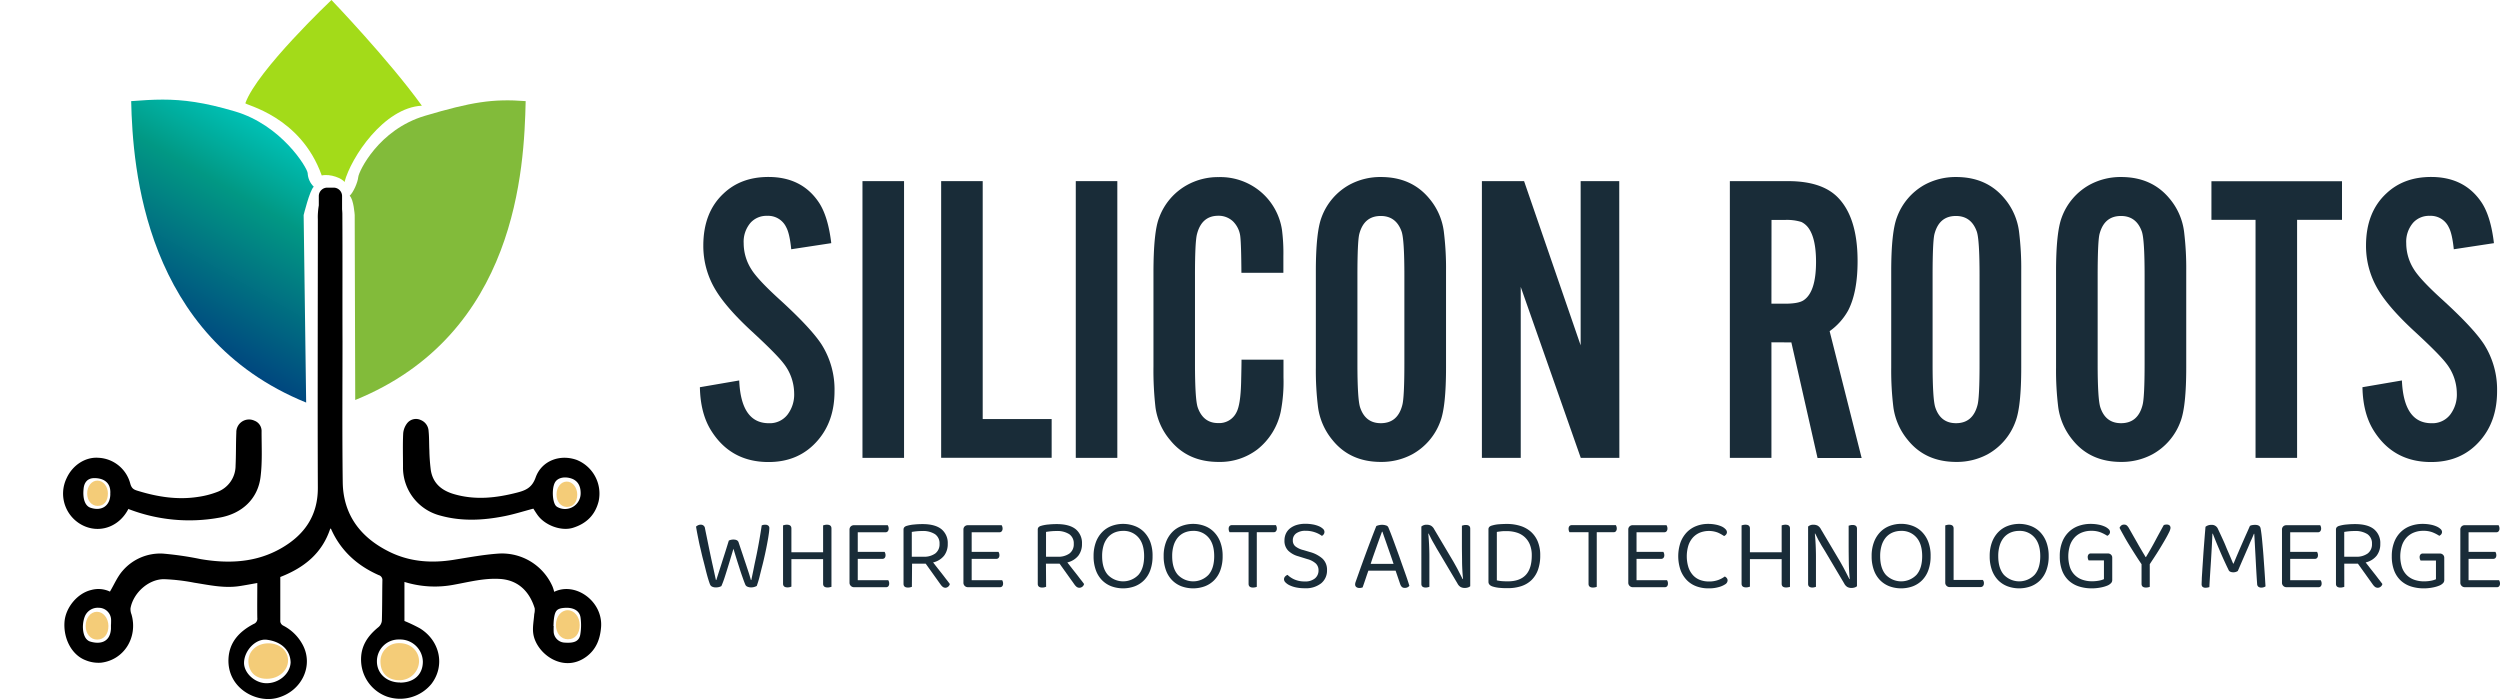 <svg id="Layer_1" data-name="Layer 1" xmlns="http://www.w3.org/2000/svg" xmlns:xlink="http://www.w3.org/1999/xlink" viewBox="0 0 906.81 253.55"><defs><style>.cls-1{fill:none;}.cls-2{fill:#f4cc78;}.cls-3{fill:#82bb3a;}.cls-4{clip-path:url(#clip-path);}.cls-5{fill:url(#linear-gradient);}.cls-6{fill:#a3db19;}.cls-7{fill:#192c38;}</style><clipPath id="clip-path"><path class="cls-1" d="M47.58,36.69c.55,24.21,4.77,85.48,63.47,109.33L110.14,78s2.2-9,3.67-10.27a7.36,7.36,0,0,1-2.21-4.95c-.18-2-9.54-17.43-26.41-22.38C74,37.08,66.38,36.13,59,36.13c-3.75,0-7.43.25-11.46.56"/></clipPath><linearGradient id="linear-gradient" x1="223.26" y1="376.87" x2="224.46" y2="376.87" gradientTransform="translate(15088.54 25345.64) rotate(180) scale(67.01)" gradientUnits="userSpaceOnUse"><stop offset="0" stop-color="#00c1b5"/><stop offset="0.33" stop-color="#019884"/><stop offset="1" stop-color="#00477f"/></linearGradient></defs><path class="cls-2" d="M138,240.17a6.61,6.61,0,0,1,6.76-6.88c4.08-.06,7.16,2.7,7.24,6.49a7,7,0,0,1-7,6.94c-4.22.08-6.9-2.44-7-6.55"/><path class="cls-2" d="M35.42,183.51c-2.19,0-3.8-1.9-3.8-4.5s1.58-4.68,3.7-4.69,3.82,2.1,3.82,4.69c0,2.77-1.42,4.5-3.72,4.5"/><path class="cls-2" d="M205.65,183.88c-2.19,0-3.8-1.91-3.79-4.51s1.57-4.67,3.69-4.69,3.82,2.11,3.83,4.7c0,2.76-1.43,4.5-3.73,4.5"/><path class="cls-2" d="M206,231.88c-2.51,0-4.35-2.18-4.35-5.17s1.81-5.35,4.24-5.37,4.38,2.41,4.38,5.38c0,3.17-1.63,5.16-4.27,5.16"/><path class="cls-2" d="M35.24,232c-2.4,0-4.17-2.09-4.17-4.94s1.73-5.13,4.06-5.15,4.19,2.31,4.2,5.15c0,3-1.57,4.94-4.09,4.94"/><path class="cls-2" d="M90.12,240.46c-.34-3.71,2.4-6.72,6.46-7.08s7.53,2,7.88,5.62-2.69,6.79-6.74,7.17c-4.32.4-7.24-1.79-7.6-5.71"/><path d="M119.8,191.72c-2.92,8.87-9.33,14.15-18.13,17.57,0,5.2,0,10.71,0,16.22a2,2,0,0,0,1,1.38,16.53,16.53,0,0,1,7,6.76c4.32,7.73-.26,17.21-9.18,19.51-7.58,2-18.14-3.6-17.61-14.26.31-6.09,4.06-9.92,9.16-12.59a2,2,0,0,0,1.29-2.15c-.07-4.19,0-8.38,0-12.69-2.26.4-4.35.8-6.45,1.12-5.57.85-11-.38-16.42-1.23a71.16,71.16,0,0,0-11-1.28c-5.62,0-11.12,5-12.12,10.55a5.24,5.24,0,0,0,.36,2.24c2.37,8.27-2.67,16.49-11,17.5a12.32,12.32,0,0,1-5.75-.93c-4.95-1.93-8-7.82-7.55-13.89.41-5.22,4.68-10.36,9.67-11.54a9.72,9.72,0,0,1,6.81.58c1.54-2.59,2.7-5.38,4.58-7.53a18,18,0,0,1,14.72-6.25,117.45,117.45,0,0,1,13.63,2c10.18,1.72,20.14,1.28,29.28-4,8.31-4.79,13.24-11.75,13.2-21.89-.12-32.47,0-64.93,0-97.39a20,20,0,0,1,1.68-8.92c.68-1.39,1.59-2.37,3.27-2.35A2.91,2.91,0,0,1,123,70.61a27.3,27.3,0,0,1,1.16,6.85c.1,15.42,0,30.84.06,46.26,0,17-.15,34.08.09,51.12.18,12,6.55,20.23,17.07,25.38,7.35,3.59,15.15,4.12,23.16,2.84,5.37-.86,10.74-1.86,16.15-2.25a20,20,0,0,1,19.75,12,14.85,14.85,0,0,1,.58,1.86c7.69-3.75,17.77,3.43,17,12.87-.36,4.29-1.73,8-5.38,10.69-8.41,6.15-18.19-1.21-19.21-8.41-.33-2.3.2-4.73.36-7.09a6.32,6.32,0,0,0,.16-2.09c-1.73-5.62-5.6-10.19-12.53-10.64-5.72-.38-11.19,1.08-16.72,2.08a37,37,0,0,1-18-1v14.16a57,57,0,0,1,5.57,2.65c7.37,4.51,9.26,13.6,4.22,20.18a14.72,14.72,0,0,1-16.08,4.62,14.25,14.25,0,0,1-9.43-12.8c-.25-5.41,2.33-9.2,6.3-12.42a3.55,3.55,0,0,0,1.23-2.29c.15-4.86.1-9.72.19-14.58a1.84,1.84,0,0,0-1.35-2c-7.8-3.46-13.77-8.84-17.27-16.74,0-.08-.2-.1-.32-.16m25.36,55.9c5.1,0,8.28-3,8.26-7.64a8.24,8.24,0,0,0-8.47-8,7.88,7.88,0,0,0-8.19,7.95c0,4.41,3.56,7.65,8.4,7.65m-39.7-7.32c-.16-4.75-3.76-7.59-8.66-8.19-4-.48-8.13,3.87-8.24,8.29-.08,3.64,3.71,7.28,7.8,7.47,4.68.21,8.93-3.32,9.1-7.57m95.35-13.18h.07a20.11,20.11,0,0,0,0,2.33,4.19,4.19,0,0,0,4.17,3.71c3.35.23,5.1-.57,5.48-3a20.15,20.15,0,0,0,.07-6.2c-.4-2.46-2.65-3.62-5.7-3.42-2.77.19-3.51.9-3.92,3.89-.13.89-.13,1.79-.19,2.69m-160.47-.54h0c0-.66.05-1.32,0-2a4.47,4.47,0,0,0-4.43-4.06,5.06,5.06,0,0,0-5.1,3.18c-1.18,3.08-.76,7.05.91,8.46a2.7,2.7,0,0,0,.91.56c3.26,1.06,7.35.67,7.68-4.56,0-.53,0-1.07,0-1.61"/><path d="M46.61,184.52C43.53,190.65,37,193.37,31,191a12.86,12.86,0,0,1-6.81-17.61c2.19-4.76,6.88-7.71,11.54-7.34a12.53,12.53,0,0,1,11.5,9.29c.53,2,1.43,2.31,3,2.77,7,2.13,14.13,3.25,21.44,2.15a32.41,32.41,0,0,0,7.08-1.8,10.16,10.16,0,0,0,6.7-9.57c.19-4,.1-8,.27-12a4.61,4.61,0,0,1,6.56-4.3,4,4,0,0,1,2.6,4c0,5.51.31,11.09-.39,16.52-1,7.81-6.67,13.25-15,14.67a61.19,61.19,0,0,1-32.87-3.14M40,179.18c.35-4.66-3.11-5.84-6-5.75-2.13.07-3.4,1.42-3.66,3.67-.43,3.75.49,6.38,2.46,7.06,4.12,1.4,7.21-.73,7.22-5"/><path d="M193.44,184.5c-3.58.95-6.87,2-10.25,2.68-7.83,1.58-15.71,2-23.5-.17a18,18,0,0,1-13.51-17.79c0-4-.13-8.05.07-12.05a7,7,0,0,1,1.57-3.82,4.08,4.08,0,0,1,4.79-1,4.54,4.54,0,0,1,2.85,4c.24,2.32.16,4.67.28,7a68,68,0,0,0,.52,7.15c.74,4.75,3.86,7.37,8.28,8.69,7.73,2.3,15.37,1.46,23-.51,3.14-.81,5.42-1.76,6.74-5.47,2.19-6.17,8.95-8.58,15-6.35a13.16,13.16,0,0,1,7.85,15c-1.26,5-4.49,8.08-9.28,9.58-4.2,1.32-10.09-.82-12.81-4.55-.63-.86-1.18-1.79-1.64-2.48m17.22-5.38c.05-3-1.27-4.92-3.77-5.59s-4.73,0-5.59,1.63c-1.19,2.26-.87,7.36.53,8.56a2.57,2.57,0,0,0,.6.39,5.68,5.68,0,0,0,8.23-5"/><path class="cls-3" d="M128.85,145.1,128.66,78s-.36-5.69-1.83-7c1.28-1.1,2.93-4.77,3.12-6.79S137.29,47,154.16,42s24.58-6.24,36.51-5.32c-.55,24.21-3.12,84.56-61.82,108.41"/><g class="cls-4"><rect class="cls-5" x="16.56" y="34.93" width="128.28" height="112.29" transform="translate(-38.53 115.42) rotate(-60)"/></g><path class="cls-6" d="M89,37.42c-.24.69,20,4.59,27.7,26.23,3.12-.73,7.52,1.1,8.25,2.39,2.39-9,14.31-27,28.07-27.7C141,21.65,120.23,0,120.23,0S93.26,25.5,89,37.42"/><path d="M124.08,176.65h-8.44V71.13a3.07,3.07,0,0,1,3.07-3.07H121a3.07,3.07,0,0,1,3.08,3.07Z"/><path class="cls-7" d="M301.52,88.2,287,90.41q-.58-5.75-1.83-8a7.24,7.24,0,0,0-6.92-4.12,7.76,7.76,0,0,0-6,2.5,10.55,10.55,0,0,0-2.5,7.43,17.62,17.62,0,0,0,2.8,9.49q2.36,3.82,10.66,11.32,11,10.08,14.78,15.89a30.55,30.55,0,0,1,4.71,17q0,10.74-6,17.73-6.77,7.95-17.94,7.94-13.75,0-20.89-11.54-3.82-6.18-4-15.6L268.13,138q.66,15.51,10.74,15.51a8.11,8.11,0,0,0,6.76-3.09,12,12,0,0,0,2.43-7.79,17.78,17.78,0,0,0-3.9-10.89q-2.66-3.45-11.77-11.83-8.89-8.25-12.72-14.56a30.76,30.76,0,0,1-4.56-16.26q0-12.06,7.35-18.9,6.33-6,16.26-6,12.28,0,18.46,9.48Q300.4,78.72,301.52,88.2Z"/><path class="cls-7" d="M327.92,65.7V166.08H312.84V65.7Z"/><path class="cls-7" d="M381.46,152v14.05H341.38V65.7h15.07V152Z"/><path class="cls-7" d="M405.28,65.7V166.08H390.21V65.7Z"/><path class="cls-7" d="M465.51,98.94H450.29q-.07-9.85-.37-12.8a9.18,9.18,0,0,0-2.72-5.88,7.6,7.6,0,0,0-5.29-2q-6,0-7.72,6.62-.75,2.79-.74,15.08v31.84q0,13.09,1,16,2,5.67,7.42,5.66a6.94,6.94,0,0,0,6.62-3.89c1-1.86,1.55-5.45,1.69-10.74q.15-6.33.15-8.38h15.22v6.32a56.8,56.8,0,0,1-1,12.58A23.69,23.69,0,0,1,456.1,163,22.36,22.36,0,0,1,442,167.55q-11.18,0-17.58-7.94a23.22,23.22,0,0,1-5.29-11.77,119.42,119.42,0,0,1-.74-15V98.94q0-14.86,2.06-20a22.3,22.3,0,0,1,10.15-11.84,23.19,23.19,0,0,1,11.47-2.86A22.72,22.72,0,0,1,457.79,70,22.47,22.47,0,0,1,465,83.35a66,66,0,0,1,.51,9.63Z"/><path class="cls-7" d="M524.51,98.42v34.93q0,14.13-2.06,19.49a22.25,22.25,0,0,1-10.15,11.92,23.55,23.55,0,0,1-11.4,2.79q-11.19,0-17.58-7.94a23.64,23.64,0,0,1-5.22-11.77,107.71,107.71,0,0,1-.81-14.49V98.42q0-14.11,2.06-19.56A22.21,22.21,0,0,1,489.5,67a23.52,23.52,0,0,1,11.4-2.79q11.18,0,17.65,7.94a23.1,23.1,0,0,1,5.15,11.76A107.92,107.92,0,0,1,524.51,98.42ZM492.37,100v31.84q0,13.09,1,16,1.91,5.67,7.5,5.66,6.11,0,7.79-6.61.74-2.8.74-15.08V100q0-13.09-1-16-2-5.66-7.57-5.66-6.11,0-7.8,6.62Q492.37,87.76,492.37,100Z"/><path class="cls-7" d="M587.38,166.08h-14l-21.77-62v62H537.52V65.7h15.3l20.52,59.56V65.7h14Z"/><path class="cls-7" d="M642.54,124.16v41.92H627.46V65.7h21.11q11.91,0,17.72,5.58,7.51,7.29,7.5,23.46,0,11.19-3.38,17.8a22.55,22.55,0,0,1-6.76,7.58l11.61,46h-16l-9.49-41.92Zm0-14h4.85q5,0,6.84-1.26,4.49-3,4.49-13.9,0-8.82-2.94-12.57a7,7,0,0,0-2.36-1.91,17.63,17.63,0,0,0-6-.74h-4.85Z"/><path class="cls-7" d="M733.15,98.42v34.93q0,14.13-2.06,19.49A22.19,22.19,0,0,1,721,164.76a23.58,23.58,0,0,1-11.4,2.79q-11.19,0-17.58-7.94a23.65,23.65,0,0,1-5.23-11.77,109.61,109.61,0,0,1-.8-14.49V98.42q0-14.11,2.06-19.56A22.19,22.19,0,0,1,698.14,67a23.59,23.59,0,0,1,11.41-2.79q11.18,0,17.65,7.94a23.08,23.08,0,0,1,5.14,11.76A107.92,107.92,0,0,1,733.15,98.42ZM701,100v31.84q0,13.09,1,16,1.92,5.67,7.51,5.66,6.09,0,7.79-6.61.74-2.8.73-15.08V100q0-13.09-1-16-2-5.66-7.57-5.66c-4.08,0-6.67,2.21-7.8,6.62Q701,87.76,701,100Z"/><path class="cls-7" d="M793,98.42v34.93q0,14.13-2.06,19.49a22.25,22.25,0,0,1-10.15,11.92,23.55,23.55,0,0,1-11.4,2.79q-11.19,0-17.58-7.94a23.64,23.64,0,0,1-5.22-11.77,107.71,107.71,0,0,1-.81-14.49V98.42q0-14.11,2.06-19.56A22.21,22.21,0,0,1,758,67a23.52,23.52,0,0,1,11.4-2.79q11.18,0,17.65,7.94a23.1,23.1,0,0,1,5.15,11.76A109.61,109.61,0,0,1,793,98.42ZM760.87,100v31.84q0,13.09,1,16,1.9,5.67,7.5,5.66,6.11,0,7.79-6.61.74-2.8.74-15.08V100q0-13.09-1-16-2-5.66-7.57-5.66-6.1,0-7.8,6.62Q760.88,87.76,760.87,100Z"/><path class="cls-7" d="M833.21,79.74v86.34H818.14V79.74h-16v-14h47.36v14Z"/><path class="cls-7" d="M904.61,88.2l-14.56,2.21q-.59-5.75-1.84-8a7.22,7.22,0,0,0-6.91-4.12,7.76,7.76,0,0,0-6,2.5,10.55,10.55,0,0,0-2.5,7.43,17.69,17.69,0,0,0,2.79,9.49q2.36,3.82,10.67,11.32,11,10.08,14.78,15.89a30.63,30.63,0,0,1,4.71,17q0,10.74-6,17.73-6.76,7.95-17.94,7.94-13.76,0-20.89-11.54-3.82-6.18-4-15.6L871.23,138q.66,15.51,10.73,15.51a8.13,8.13,0,0,0,6.77-3.09,12,12,0,0,0,2.42-7.79,17.83,17.83,0,0,0-3.89-10.89q-2.65-3.45-11.77-11.83-8.9-8.25-12.72-14.56a30.76,30.76,0,0,1-4.56-16.26q0-12.06,7.35-18.9,6.33-6,16.26-6,12.27,0,18.46,9.48Q903.5,78.72,904.61,88.2Z"/><path class="cls-7" d="M264.36,196.08a4.24,4.24,0,0,1,.72-.26,3.91,3.91,0,0,1,.94-.11c1,0,1.66.32,1.88,1,.44,1.33.86,2.58,1.26,3.76s.77,2.32,1.14,3.41.72,2.18,1.07,3.23.69,2.15,1,3.28h.15c.34-1.64.69-3.26,1-4.85s.68-3.18,1-4.79.63-3.25.92-4.91.58-3.41.85-5.25a2.78,2.78,0,0,1,1.25-.26,1.76,1.76,0,0,1,1.11.31,1.12,1.12,0,0,1,.41.94,16.35,16.35,0,0,1-.21,2.14c-.13,1-.32,2.06-.55,3.3s-.5,2.59-.81,4-.64,2.86-1,4.24-.69,2.73-1,4-.68,2.37-1,3.28a4.76,4.76,0,0,1-.85.35,3.81,3.81,0,0,1-1.18.17,3.23,3.23,0,0,1-1.36-.26,1.38,1.38,0,0,1-.74-.7c-.27-.64-.58-1.45-.92-2.42s-.71-2-1.09-3.21-.77-2.38-1.16-3.65-.78-2.53-1.15-3.78c-.36,1.23-.75,2.5-1.14,3.8s-.78,2.56-1.16,3.78S263,209,262.66,210s-.7,1.9-1,2.59a3.55,3.55,0,0,1-.81.33,4.28,4.28,0,0,1-1.18.15,3,3,0,0,1-1.37-.28,1.49,1.49,0,0,1-.7-.68c-.22-.52-.47-1.26-.76-2.22s-.57-2-.88-3.26-.63-2.53-1-3.93-.65-2.79-1-4.19-.59-2.73-.85-4-.47-2.46-.64-3.49a2.67,2.67,0,0,1,.7-.48,2.05,2.05,0,0,1,1-.22,1.46,1.46,0,0,1,1.55,1.36c.31,1.55.62,3,.92,4.49s.59,2.9.9,4.38.63,3,1,4.63.72,3.34,1.14,5.2h.15c.34-1.1.68-2.15,1-3.15s.65-2,1-3.12.72-2.26,1.13-3.54S263.84,197.77,264.36,196.08Z"/><path class="cls-7" d="M301,213a3.47,3.47,0,0,1-.81.09c-1.09,0-1.63-.45-1.63-1.36v-8.93h-11.5v10c-.15,0-.35.11-.6.17a3.35,3.35,0,0,1-.81.09c-1.08,0-1.62-.45-1.62-1.36V190.58a4,4,0,0,1,.57-.16,3.2,3.2,0,0,1,.83-.1c1.08,0,1.63.46,1.63,1.37v8.63h11.5v-9.74a4.72,4.72,0,0,1,.58-.16,3.1,3.1,0,0,1,.83-.1c1.08,0,1.62.46,1.62,1.37v21.17Z"/><path class="cls-7" d="M308.59,212.49a1.56,1.56,0,0,1-.45-1.18V192.13a1.59,1.59,0,0,1,.45-1.18,1.61,1.61,0,0,1,1.18-.44H322a2.66,2.66,0,0,1,.23.5,2.11,2.11,0,0,1,.11.68,1.5,1.5,0,0,1-.3,1,1,1,0,0,1-.85.37H311.13v7.12h9.74a3.06,3.06,0,0,1,.22.5,1.9,1.9,0,0,1,.11.68,1.51,1.51,0,0,1-.29,1,1.06,1.06,0,0,1-.85.35h-8.93v7.75H322.2a2.76,2.76,0,0,1,.22.48,2.1,2.1,0,0,1,.11.7,1.53,1.53,0,0,1-.29,1,1.06,1.06,0,0,1-.85.35H309.77A1.57,1.57,0,0,1,308.59,212.49Z"/><path class="cls-7" d="M330.76,212.86l-.59.17a3.49,3.49,0,0,1-.82.09c-1.08,0-1.62-.45-1.62-1.36V192.13a1.25,1.25,0,0,1,.3-.9,2,2,0,0,1,.92-.5,13.35,13.35,0,0,1,2.64-.48c1-.1,2.05-.15,3-.15,3.1,0,5.4.63,6.92,1.87a6.45,6.45,0,0,1,2.26,5.29,6.86,6.86,0,0,1-1.31,4.28,7.17,7.17,0,0,1-4,2.47l1.84,2.36,1.76,2.23c.55.7,1,1.34,1.47,1.9l1,1.33A1.79,1.79,0,0,1,343,213.2a1.78,1.78,0,0,1-1-.3,4.32,4.32,0,0,1-.85-.92l-5.38-7.53h-4.94Zm4.2-10.92a6.89,6.89,0,0,0,4.28-1.18,4.12,4.12,0,0,0,1.55-3.5,4,4,0,0,0-1.62-3.49,8,8,0,0,0-4.65-1.16q-1,0-2,.09c-.68.07-1.27.15-1.79.24v9Z"/><path class="cls-7" d="M349.9,212.49a1.55,1.55,0,0,1-.44-1.18V192.13a1.58,1.58,0,0,1,.44-1.18,1.62,1.62,0,0,1,1.18-.44h12.25a3.62,3.62,0,0,1,.22.5,2.11,2.11,0,0,1,.11.68,1.5,1.5,0,0,1-.3,1,1,1,0,0,1-.85.37H352.45v7.12h9.73a3,3,0,0,1,.23.5,2.15,2.15,0,0,1,.1.68,1.45,1.45,0,0,1-.29,1,1.06,1.06,0,0,1-.85.35h-8.92v7.75h11.06a2.18,2.18,0,0,1,.22.48,1.87,1.87,0,0,1,.11.7,1.47,1.47,0,0,1-.29,1,1.06,1.06,0,0,1-.85.35H351.08A1.59,1.59,0,0,1,349.9,212.49Z"/><path class="cls-7" d="M379.45,212.86c-.15,0-.35.11-.6.17a3.35,3.35,0,0,1-.81.09c-1.08,0-1.62-.45-1.62-1.36V192.13a1.25,1.25,0,0,1,.3-.9,2,2,0,0,1,.92-.5,13.35,13.35,0,0,1,2.64-.48c1-.1,2.05-.15,3-.15,3.1,0,5.4.63,6.92,1.87a6.45,6.45,0,0,1,2.26,5.29,6.86,6.86,0,0,1-1.31,4.28,7.17,7.17,0,0,1-4,2.47l1.84,2.36,1.76,2.23c.55.7,1,1.34,1.47,1.9l1,1.33a1.79,1.79,0,0,1-1.66,1.37,1.78,1.78,0,0,1-1-.3,4.32,4.32,0,0,1-.85-.92l-5.38-7.53h-4.94Zm4.2-10.92a6.89,6.89,0,0,0,4.28-1.18,4.12,4.12,0,0,0,1.55-3.5,4,4,0,0,0-1.62-3.49,8,8,0,0,0-4.65-1.16q-1,0-2,.09c-.68.07-1.27.15-1.79.24v9Z"/><path class="cls-7" d="M418.06,201.72a14.58,14.58,0,0,1-.81,5.07,10,10,0,0,1-2.25,3.66,9.53,9.53,0,0,1-3.39,2.21,12.36,12.36,0,0,1-8.48,0,9.48,9.48,0,0,1-3.4-2.21,10,10,0,0,1-2.25-3.66,14.58,14.58,0,0,1-.81-5.07,14.18,14.18,0,0,1,.83-5.05,10.43,10.43,0,0,1,2.27-3.65,9.32,9.32,0,0,1,3.39-2.23,12,12,0,0,1,8.41,0A9.27,9.27,0,0,1,415,193a10.57,10.57,0,0,1,2.27,3.65A14.19,14.19,0,0,1,418.06,201.72Zm-3.06,0q0-4.42-2.08-6.78a7,7,0,0,0-5.55-2.37,7.92,7.92,0,0,0-3.14.61,6.64,6.64,0,0,0-2.39,1.77,8.09,8.09,0,0,0-1.54,2.86,13.26,13.26,0,0,0-.53,3.91c0,2.95.69,5.22,2.07,6.79a7.71,7.71,0,0,0,11.1,0C414.31,206.94,415,204.67,415,201.72Z"/><path class="cls-7" d="M443.48,201.72a14.58,14.58,0,0,1-.81,5.07,10,10,0,0,1-2.25,3.66,9.48,9.48,0,0,1-3.4,2.21,12.36,12.36,0,0,1-8.48,0,9.53,9.53,0,0,1-3.39-2.21,10,10,0,0,1-2.25-3.66,14.58,14.58,0,0,1-.81-5.07,14,14,0,0,1,.83-5.05,10.56,10.56,0,0,1,2.26-3.65,9.27,9.27,0,0,1,3.4-2.23,12,12,0,0,1,8.41,0,9.32,9.32,0,0,1,3.39,2.23,10.43,10.43,0,0,1,2.27,3.65A14.18,14.18,0,0,1,443.48,201.72Zm-3.06,0q0-4.42-2.09-6.78a7,7,0,0,0-5.55-2.37,7.87,7.87,0,0,0-3.13.61,6.59,6.59,0,0,0-2.4,1.77,8.23,8.23,0,0,0-1.53,2.86,12.92,12.92,0,0,0-.54,3.91c0,2.95.69,5.22,2.07,6.79a7.71,7.71,0,0,0,11.1,0C439.73,206.94,440.42,204.67,440.42,201.72Z"/><path class="cls-7" d="M455.87,193.05v19.81a3.77,3.77,0,0,1-.57.17,3.48,3.48,0,0,1-.79.09c-1.08,0-1.62-.45-1.62-1.36V193.05H446a2.08,2.08,0,0,1-.22-.49,2,2,0,0,1-.11-.72,1.45,1.45,0,0,1,.29-1,1.06,1.06,0,0,1,.85-.35h16a2.72,2.72,0,0,1,.22.5,1.87,1.87,0,0,1,.11.68,1.56,1.56,0,0,1-.29,1,1,1,0,0,1-.85.37Z"/><path class="cls-7" d="M473.25,210.91a5.5,5.5,0,0,0,3.74-1.13,3.67,3.67,0,0,0,1.27-2.89,3.35,3.35,0,0,0-1-2.51,7.48,7.48,0,0,0-3.08-1.59l-3.21-1a8.4,8.4,0,0,1-3.71-2.06,5,5,0,0,1-1.35-3.69,5.79,5.79,0,0,1,.54-2.53,5.32,5.32,0,0,1,1.53-1.9,7.6,7.6,0,0,1,2.38-1.2,10.71,10.71,0,0,1,3.12-.42,14.71,14.71,0,0,1,2.74.24,10.06,10.06,0,0,1,2.22.66,5.12,5.12,0,0,1,1.45.94,1.51,1.51,0,0,1,.52,1.07,1.53,1.53,0,0,1-.26.89,2,2,0,0,1-.66.59,9.32,9.32,0,0,0-2.49-1.29,10,10,0,0,0-3.41-.56,5.6,5.6,0,0,0-3.42.93,3,3,0,0,0-1.23,2.58,2.71,2.71,0,0,0,.88,2.1,7.48,7.48,0,0,0,3,1.4l2.24.67a11.4,11.4,0,0,1,4.6,2.38,5.47,5.47,0,0,1,1.68,4.26,5.92,5.92,0,0,1-2.11,4.72,8.91,8.91,0,0,1-6,1.8,14.59,14.59,0,0,1-3.08-.29,10.38,10.38,0,0,1-2.36-.77,5.14,5.14,0,0,1-1.52-1.06,1.68,1.68,0,0,1-.53-1.12,1.48,1.48,0,0,1,.39-1,2.19,2.19,0,0,1,.9-.61,7.46,7.46,0,0,0,1,.83,8.68,8.68,0,0,0,1.36.78,9.75,9.75,0,0,0,1.73.57A9.9,9.9,0,0,0,473.25,210.91Z"/><path class="cls-7" d="M506.22,207h-9.88l-.56,1.6c-.19.58-.38,1.15-.57,1.7s-.36,1.07-.53,1.55-.31.88-.41,1.2a3,3,0,0,1-1.21.22,1.83,1.83,0,0,1-1.06-.31,1.16,1.16,0,0,1-.46-1,2.41,2.41,0,0,1,.11-.68c.08-.23.16-.48.26-.75l1.42-4q.87-2.43,1.88-5.18t2.07-5.54c.7-1.85,1.35-3.52,1.94-5a4.37,4.37,0,0,1,.88-.3,5.43,5.43,0,0,1,1.22-.15,4.54,4.54,0,0,1,1.42.23,1.22,1.22,0,0,1,.86.73q.9,2.15,1.9,4.89t2.05,5.63q1,2.87,2,5.66t1.67,5a2.34,2.34,0,0,1-.7.54,2.11,2.11,0,0,1-.92.2,1.61,1.61,0,0,1-1.07-.31,2.55,2.55,0,0,1-.63-1Zm-4.94-14.13c-.27.74-.58,1.58-.92,2.53s-.7,1.94-1.07,3-.74,2.08-1.11,3.13-.71,2.07-1,3h8.3c-.37-1.11-.75-2.22-1.14-3.34s-.77-2.19-1.13-3.23-.69-2-1-2.86-.56-1.61-.76-2.23Z"/><path class="cls-7" d="M517.18,213.12c-1.08,0-1.62-.44-1.62-1.33V191a2.7,2.7,0,0,1,2-.66,3.09,3.09,0,0,1,1.51.35,3.13,3.13,0,0,1,1.14,1.27l7,11.8.92,1.65c.32.57.63,1.15.92,1.73l.83,1.62.65,1.27.15,0q-.3-3-.35-6c0-2-.06-4-.06-5.9v-7.45l.59-.16a3,3,0,0,1,.81-.1c1.08,0,1.62.45,1.62,1.33v20.88a2.26,2.26,0,0,1-.84.46,3.8,3.8,0,0,1-1.15.17,3.09,3.09,0,0,1-1.51-.35,3.16,3.16,0,0,1-1.14-1.28l-7-11.8c-.3-.49-.61-1-.94-1.62l-1-1.74c-.31-.56-.59-1.1-.85-1.62l-.64-1.29-.15,0c.12,1.18.22,2.52.29,4s.11,2.94.11,4.29v11a3.77,3.77,0,0,1-.57.17A3.48,3.48,0,0,1,517.18,213.12Z"/><path class="cls-7" d="M558.68,201.46a15.16,15.16,0,0,1-.83,5.26,9.85,9.85,0,0,1-2.36,3.71,9.72,9.72,0,0,1-3.71,2.19,15.47,15.47,0,0,1-4.87.72c-.79,0-1.67,0-2.66-.09a12.06,12.06,0,0,1-2.8-.5c-1-.32-1.55-.88-1.55-1.7v-19a1.26,1.26,0,0,1,.3-.91,2,2,0,0,1,.92-.5,11.85,11.85,0,0,1,2.58-.48c1-.07,1.92-.11,2.88-.11a16,16,0,0,1,4.92.72,10.41,10.41,0,0,1,3.82,2.14,9.69,9.69,0,0,1,2.47,3.54A12.84,12.84,0,0,1,558.68,201.46Zm-3.07,0a10.27,10.27,0,0,0-.72-4,7.5,7.5,0,0,0-1.95-2.74,7.62,7.62,0,0,0-2.88-1.57,12.12,12.12,0,0,0-3.52-.5c-.79,0-1.47,0-2,.07s-1.11.13-1.6.23v17.56a12,12,0,0,0,1.9.29c.67.05,1.37.07,2.08.07,2.9,0,5.09-.78,6.55-2.36S555.61,204.56,555.61,201.46Z"/><path class="cls-7" d="M579.18,193.05v19.81a3.77,3.77,0,0,1-.57.17,3.48,3.48,0,0,1-.79.09c-1.08,0-1.62-.45-1.62-1.36V193.05h-6.9a2.08,2.08,0,0,1-.22-.49,2,2,0,0,1-.11-.72,1.45,1.45,0,0,1,.29-1,1.06,1.06,0,0,1,.85-.35h16a2.72,2.72,0,0,1,.22.5,1.87,1.87,0,0,1,.11.68,1.56,1.56,0,0,1-.29,1,1,1,0,0,1-.85.37Z"/><path class="cls-7" d="M591.06,212.49a1.59,1.59,0,0,1-.44-1.18V192.13a1.52,1.52,0,0,1,1.62-1.62h12.25a3.62,3.62,0,0,1,.22.5,1.87,1.87,0,0,1,.11.68,1.5,1.5,0,0,1-.3,1,1,1,0,0,1-.84.37H593.61v7.12h9.74a4.27,4.27,0,0,1,.22.5,2.15,2.15,0,0,1,.11.68,1.45,1.45,0,0,1-.3,1,1.06,1.06,0,0,1-.85.35h-8.92v7.75h11.06a2.71,2.71,0,0,1,.23.48,2.11,2.11,0,0,1,.1.7,1.47,1.47,0,0,1-.29,1,1.06,1.06,0,0,1-.85.35H592.24A1.59,1.59,0,0,1,591.06,212.49Z"/><path class="cls-7" d="M626.4,193a1.4,1.4,0,0,1-.31.89,2.1,2.1,0,0,1-.72.55,14.66,14.66,0,0,0-2.25-1.25,9.09,9.09,0,0,0-6.5,0,7.2,7.2,0,0,0-2.51,1.73,8.14,8.14,0,0,0-1.67,2.87,13.53,13.53,0,0,0,0,8,8,8,0,0,0,1.64,2.84,6.59,6.59,0,0,0,2.53,1.72,9,9,0,0,0,3.28.57,9.4,9.4,0,0,0,3.34-.54,8.89,8.89,0,0,0,2.38-1.27,1.82,1.82,0,0,1,.7.54,1.35,1.35,0,0,1,.33.9,1.74,1.74,0,0,1-.89,1.4,8,8,0,0,1-2.32,1,12.76,12.76,0,0,1-3.76.46,12.4,12.4,0,0,1-4.32-.73,9.39,9.39,0,0,1-3.45-2.2,10.45,10.45,0,0,1-2.3-3.63,15.55,15.55,0,0,1,0-10.2,10.71,10.71,0,0,1,2.34-3.67,9.58,9.58,0,0,1,3.45-2.21,11.78,11.78,0,0,1,4.15-.74,14.12,14.12,0,0,1,2.78.26,9.68,9.68,0,0,1,2.18.68,4.41,4.41,0,0,1,1.4,1A1.6,1.6,0,0,1,626.4,193Z"/><path class="cls-7" d="M648.68,213a3.4,3.4,0,0,1-.81.09c-1.09,0-1.62-.45-1.62-1.36v-8.93H634.74v10l-.59.17a3.47,3.47,0,0,1-.81.09c-1.09,0-1.63-.45-1.63-1.36V190.58a4.47,4.47,0,0,1,.57-.16,3.2,3.2,0,0,1,.83-.1c1.09,0,1.63.46,1.63,1.37v8.63h11.51v-9.74a4,4,0,0,1,.57-.16,3.15,3.15,0,0,1,.83-.1c1.08,0,1.62.46,1.62,1.37v21.17C649.12,212.91,648.93,213,648.68,213Z"/><path class="cls-7" d="M657.46,213.12c-1.08,0-1.62-.44-1.62-1.33V191a2.68,2.68,0,0,1,2-.66,3.09,3.09,0,0,1,1.51.35,3.13,3.13,0,0,1,1.14,1.27l7,11.8.92,1.65c.32.57.62,1.15.92,1.73s.58,1.12.83,1.62l.65,1.27.14,0c-.19-2-.31-4-.34-6s-.06-4-.06-5.9v-7.45l.59-.16a3,3,0,0,1,.81-.1c1.08,0,1.62.45,1.62,1.33v20.88a2.26,2.26,0,0,1-.84.46,3.8,3.8,0,0,1-1.15.17,3.06,3.06,0,0,1-1.51-.35,3.16,3.16,0,0,1-1.14-1.28l-7-11.8c-.3-.49-.61-1-1-1.62s-.65-1.17-1-1.74-.59-1.1-.85-1.62l-.65-1.29-.14,0c.12,1.18.22,2.52.29,4s.11,2.94.11,4.29v11a3.77,3.77,0,0,1-.57.17A3.48,3.48,0,0,1,657.46,213.12Z"/><path class="cls-7" d="M700.28,201.72a14.58,14.58,0,0,1-.81,5.07,10,10,0,0,1-2.25,3.66,9.53,9.53,0,0,1-3.39,2.21,12.39,12.39,0,0,1-8.49,0,9.53,9.53,0,0,1-3.39-2.21,10,10,0,0,1-2.25-3.66,14.58,14.58,0,0,1-.81-5.07,14,14,0,0,1,.83-5.05A10.56,10.56,0,0,1,682,193a9.36,9.36,0,0,1,3.4-2.23,12,12,0,0,1,8.41,0,9.32,9.32,0,0,1,3.39,2.23,10.43,10.43,0,0,1,2.27,3.65A14,14,0,0,1,700.28,201.72Zm-3.06,0q0-4.42-2.08-6.78a7,7,0,0,0-5.56-2.37,7.87,7.87,0,0,0-3.13.61,6.59,6.59,0,0,0-2.4,1.77,8.23,8.23,0,0,0-1.53,2.86,13.24,13.24,0,0,0-.54,3.91c0,2.95.69,5.22,2.07,6.79a7.72,7.72,0,0,0,11.11,0C696.53,206.94,697.22,204.67,697.22,201.72Z"/><path class="cls-7" d="M706.06,212.49a1.5,1.5,0,0,1-.47-1.18V190.58a4.25,4.25,0,0,1,.58-.16,3.07,3.07,0,0,1,.82-.1c1.09,0,1.63.46,1.63,1.37v18.66H719.2a1.66,1.66,0,0,1,.41,1.22,1.45,1.45,0,0,1-.33,1,1.16,1.16,0,0,1-.89.37H707.21A1.57,1.57,0,0,1,706.06,212.49Z"/><path class="cls-7" d="M743.11,201.72a14.34,14.34,0,0,1-.82,5.07,10.15,10.15,0,0,1-2.24,3.66,9.57,9.57,0,0,1-3.4,2.21,12.36,12.36,0,0,1-8.48,0,9.48,9.48,0,0,1-3.4-2.21,10.31,10.31,0,0,1-2.25-3.66,14.58,14.58,0,0,1-.81-5.07,14.18,14.18,0,0,1,.83-5.05,10.57,10.57,0,0,1,2.27-3.65,9.32,9.32,0,0,1,3.39-2.23,12,12,0,0,1,8.42,0A9.32,9.32,0,0,1,740,193a10.57,10.57,0,0,1,2.27,3.65A14.18,14.18,0,0,1,743.11,201.72Zm-3.06,0q0-4.42-2.09-6.78a7,7,0,0,0-5.55-2.37,7.92,7.92,0,0,0-3.14.61,6.76,6.76,0,0,0-2.4,1.77,8.05,8.05,0,0,0-1.52,2.86,12.92,12.92,0,0,0-.54,3.91c0,2.95.69,5.22,2.06,6.79a7.72,7.72,0,0,0,11.11,0C739.36,206.94,740.05,204.67,740.05,201.72Z"/><path class="cls-7" d="M766.16,210.35a1.6,1.6,0,0,1-.39,1.11,3.87,3.87,0,0,1-1.16.85,11.42,11.42,0,0,1-2.54.77,16.47,16.47,0,0,1-3.29.33,15,15,0,0,1-4.72-.7,9.88,9.88,0,0,1-3.69-2.13,9.65,9.65,0,0,1-2.4-3.64,14.46,14.46,0,0,1-.84-5.18,13.8,13.8,0,0,1,.88-5.16,10.18,10.18,0,0,1,2.42-3.67,9.73,9.73,0,0,1,3.56-2.18,12.8,12.8,0,0,1,4.32-.72,14.86,14.86,0,0,1,2.85.26,10,10,0,0,1,2.23.68,4.85,4.85,0,0,1,1.44.94,1.48,1.48,0,0,1,.52,1,1.42,1.42,0,0,1-.29.89,2,2,0,0,1-.7.55,14.5,14.5,0,0,0-2.37-1.23,9.16,9.16,0,0,0-3.5-.58,8.91,8.91,0,0,0-3.29.6,7.23,7.23,0,0,0-2.61,1.73,8,8,0,0,0-1.74,2.87,13.33,13.33,0,0,0,0,8.1,7.18,7.18,0,0,0,4.54,4.46,10.38,10.38,0,0,0,3.41.54,13.4,13.4,0,0,0,2.51-.22,7.4,7.4,0,0,0,1.84-.55v-6.79H757.6a2.72,2.72,0,0,1-.22-.5,2.15,2.15,0,0,1-.11-.68,1.45,1.45,0,0,1,.3-1,1,1,0,0,1,.85-.35h6.15a1.58,1.58,0,0,1,1.13.43,1.43,1.43,0,0,1,.46,1.12Z"/><path class="cls-7" d="M787.3,191.54a5,5,0,0,1-.55,1.57c-.37.77-.89,1.74-1.56,2.89s-1.45,2.48-2.37,3.95-1.94,3-3.05,4.69v8.22a3.77,3.77,0,0,1-.57.17,3.48,3.48,0,0,1-.79.09c-1.08,0-1.62-.45-1.62-1.36v-7.12c-.69-1-1.4-2.08-2.12-3.21s-1.45-2.28-2.16-3.43-1.39-2.29-2-3.4-1.21-2.15-1.7-3.13a2.3,2.3,0,0,1,.55-.8,1.52,1.52,0,0,1,1.07-.38,1.48,1.48,0,0,1,1.09.37,4.41,4.41,0,0,1,.79,1.1c.4.69.86,1.5,1.39,2.44l1.62,2.84c.55,1,1.09,1.89,1.61,2.78s1,1.64,1.32,2.23h.15c1.28-2.13,2.42-4.13,3.41-6s2-3.69,3-5.53a1.45,1.45,0,0,1,.54-.21,4.28,4.28,0,0,1,.6-.05C786.83,190.29,787.3,190.71,787.3,191.54Z"/><path class="cls-7" d="M811.71,207.11a2.69,2.69,0,0,1-.68.33,2.81,2.81,0,0,1-.94.15,2.69,2.69,0,0,1-1.05-.19,1.15,1.15,0,0,1-.65-.59q-2-4.12-3.43-7.56c-1-2.29-1.73-4.18-2.32-5.68h-.14c-.08,1.84-.16,3.56-.25,5.15s-.18,3.13-.27,4.64-.2,3-.3,4.6-.2,3.21-.29,5l-.58.14a3.52,3.52,0,0,1-.75.08,1.63,1.63,0,0,1-1.15-.33,1.33,1.33,0,0,1-.33-1q0-.37.06-1.59c0-.81.09-1.79.16-2.95s.16-2.44.25-3.84.18-2.82.29-4.27.22-2.88.33-4.28.22-2.68.32-3.84a3.05,3.05,0,0,1,.84-.48,3.33,3.33,0,0,1,1.26-.22,2.39,2.39,0,0,1,2.36,1.36c.46,1,.94,2,1.42,3.05s1,2.15,1.44,3.26.94,2.2,1.4,3.28.89,2.12,1.31,3.1h.15c.54-1.3,1.08-2.59,1.62-3.85s1.07-2.49,1.59-3.67,1-2.29,1.47-3.32.88-2,1.26-2.84a2.51,2.51,0,0,1,.84-.28,5.72,5.72,0,0,1,1-.09c1.16,0,1.82.39,2,1.18.1.44.21,1.17.34,2.19s.24,2.2.36,3.53.25,2.75.36,4.28.21,3,.31,4.4.19,2.72.26,3.91.13,2.14.18,2.82a2.69,2.69,0,0,1-1.55.45,1.81,1.81,0,0,1-1-.28,1.28,1.28,0,0,1-.49-1c-.13-1.8-.24-3.58-.34-5.35s-.18-3.46-.27-5.06-.17-3.06-.24-4.4-.14-2.48-.19-3.42h-.14c-.28.69-.59,1.47-1,2.33s-.77,1.83-1.25,2.91-1,2.31-1.6,3.67S812.45,205.44,811.71,207.11Z"/><path class="cls-7" d="M828.17,212.49a1.55,1.55,0,0,1-.44-1.18V192.13a1.58,1.58,0,0,1,.44-1.18,1.61,1.61,0,0,1,1.18-.44h12.24a2.66,2.66,0,0,1,.23.5,2.11,2.11,0,0,1,.11.68,1.5,1.5,0,0,1-.3,1,1,1,0,0,1-.85.37H830.71v7.12h9.74a2.39,2.39,0,0,1,.22.5,1.9,1.9,0,0,1,.11.68,1.51,1.51,0,0,1-.29,1,1.06,1.06,0,0,1-.85.35h-8.93v7.75h11.07a2.76,2.76,0,0,1,.22.48,2.1,2.1,0,0,1,.11.7,1.53,1.53,0,0,1-.29,1,1.07,1.07,0,0,1-.86.35H829.35A1.57,1.57,0,0,1,828.17,212.49Z"/><path class="cls-7" d="M850.33,212.86a5.93,5.93,0,0,1-.59.17,3.35,3.35,0,0,1-.81.09c-1.08,0-1.62-.45-1.62-1.36V192.13a1.25,1.25,0,0,1,.3-.9,2,2,0,0,1,.92-.5,13.37,13.37,0,0,1,2.63-.48c1.05-.1,2.06-.15,3.05-.15,3.1,0,5.4.63,6.91,1.87a6.43,6.43,0,0,1,2.27,5.29,6.86,6.86,0,0,1-1.31,4.28,7.17,7.17,0,0,1-4,2.47l1.84,2.36,1.76,2.23c.55.7,1,1.34,1.47,1.9l1,1.33a1.76,1.76,0,0,1-.65,1,1.73,1.73,0,0,1-1,.37,1.77,1.77,0,0,1-1-.3,4.32,4.32,0,0,1-.85-.92l-5.38-7.53h-4.95Zm4.21-10.92a6.89,6.89,0,0,0,4.28-1.18,4.12,4.12,0,0,0,1.55-3.5,4,4,0,0,0-1.62-3.49,8,8,0,0,0-4.65-1.16q-1,0-2,.09c-.68.07-1.27.15-1.79.24v9Z"/><path class="cls-7" d="M886.6,210.35a1.65,1.65,0,0,1-.39,1.11,3.93,3.93,0,0,1-1.17.85,11.42,11.42,0,0,1-2.54.77,16.44,16.44,0,0,1-3.28.33,15,15,0,0,1-4.72-.7,9.81,9.81,0,0,1-3.69-2.13,9.65,9.65,0,0,1-2.4-3.64,14.24,14.24,0,0,1-.85-5.18,13.8,13.8,0,0,1,.89-5.16,10.16,10.16,0,0,1,2.41-3.67,9.81,9.81,0,0,1,3.56-2.18,12.84,12.84,0,0,1,4.32-.72,15,15,0,0,1,2.86.26,10,10,0,0,1,2.23.68,5.13,5.13,0,0,1,1.44.94,1.51,1.51,0,0,1,.51,1,1.42,1.42,0,0,1-.29.89,2,2,0,0,1-.7.55,14.1,14.1,0,0,0-2.37-1.23,9.09,9.09,0,0,0-3.5-.58,8.82,8.82,0,0,0-3.28.6A7.27,7.27,0,0,0,873,194.9a8,8,0,0,0-1.73,2.87,13.23,13.23,0,0,0,0,8.1,7.5,7.5,0,0,0,1.81,2.82,7.31,7.31,0,0,0,2.73,1.64,10.44,10.44,0,0,0,3.42.54,13.37,13.37,0,0,0,2.5-.22,7.36,7.36,0,0,0,1.85-.55v-6.79H878a2.17,2.17,0,0,1-.22-.5,1.91,1.91,0,0,1-.12-.68,1.45,1.45,0,0,1,.3-1,1.06,1.06,0,0,1,.85-.35H885a1.57,1.57,0,0,1,1.12.43,1.43,1.43,0,0,1,.47,1.12Z"/><path class="cls-7" d="M892.87,212.49a1.56,1.56,0,0,1-.45-1.18V192.13a1.53,1.53,0,0,1,1.63-1.62h12.24a2.17,2.17,0,0,1,.22.5,1.87,1.87,0,0,1,.11.68,1.5,1.5,0,0,1-.29,1,1,1,0,0,1-.85.37H895.41v7.12h9.74a3.06,3.06,0,0,1,.22.5,2.15,2.15,0,0,1,.11.68,1.51,1.51,0,0,1-.29,1,1.06,1.06,0,0,1-.85.35h-8.93v7.75h11.07a3.79,3.79,0,0,1,.22.48,2.1,2.1,0,0,1,.11.7,1.47,1.47,0,0,1-.3,1,1,1,0,0,1-.84.35H894.05A1.56,1.56,0,0,1,892.87,212.49Z"/></svg>